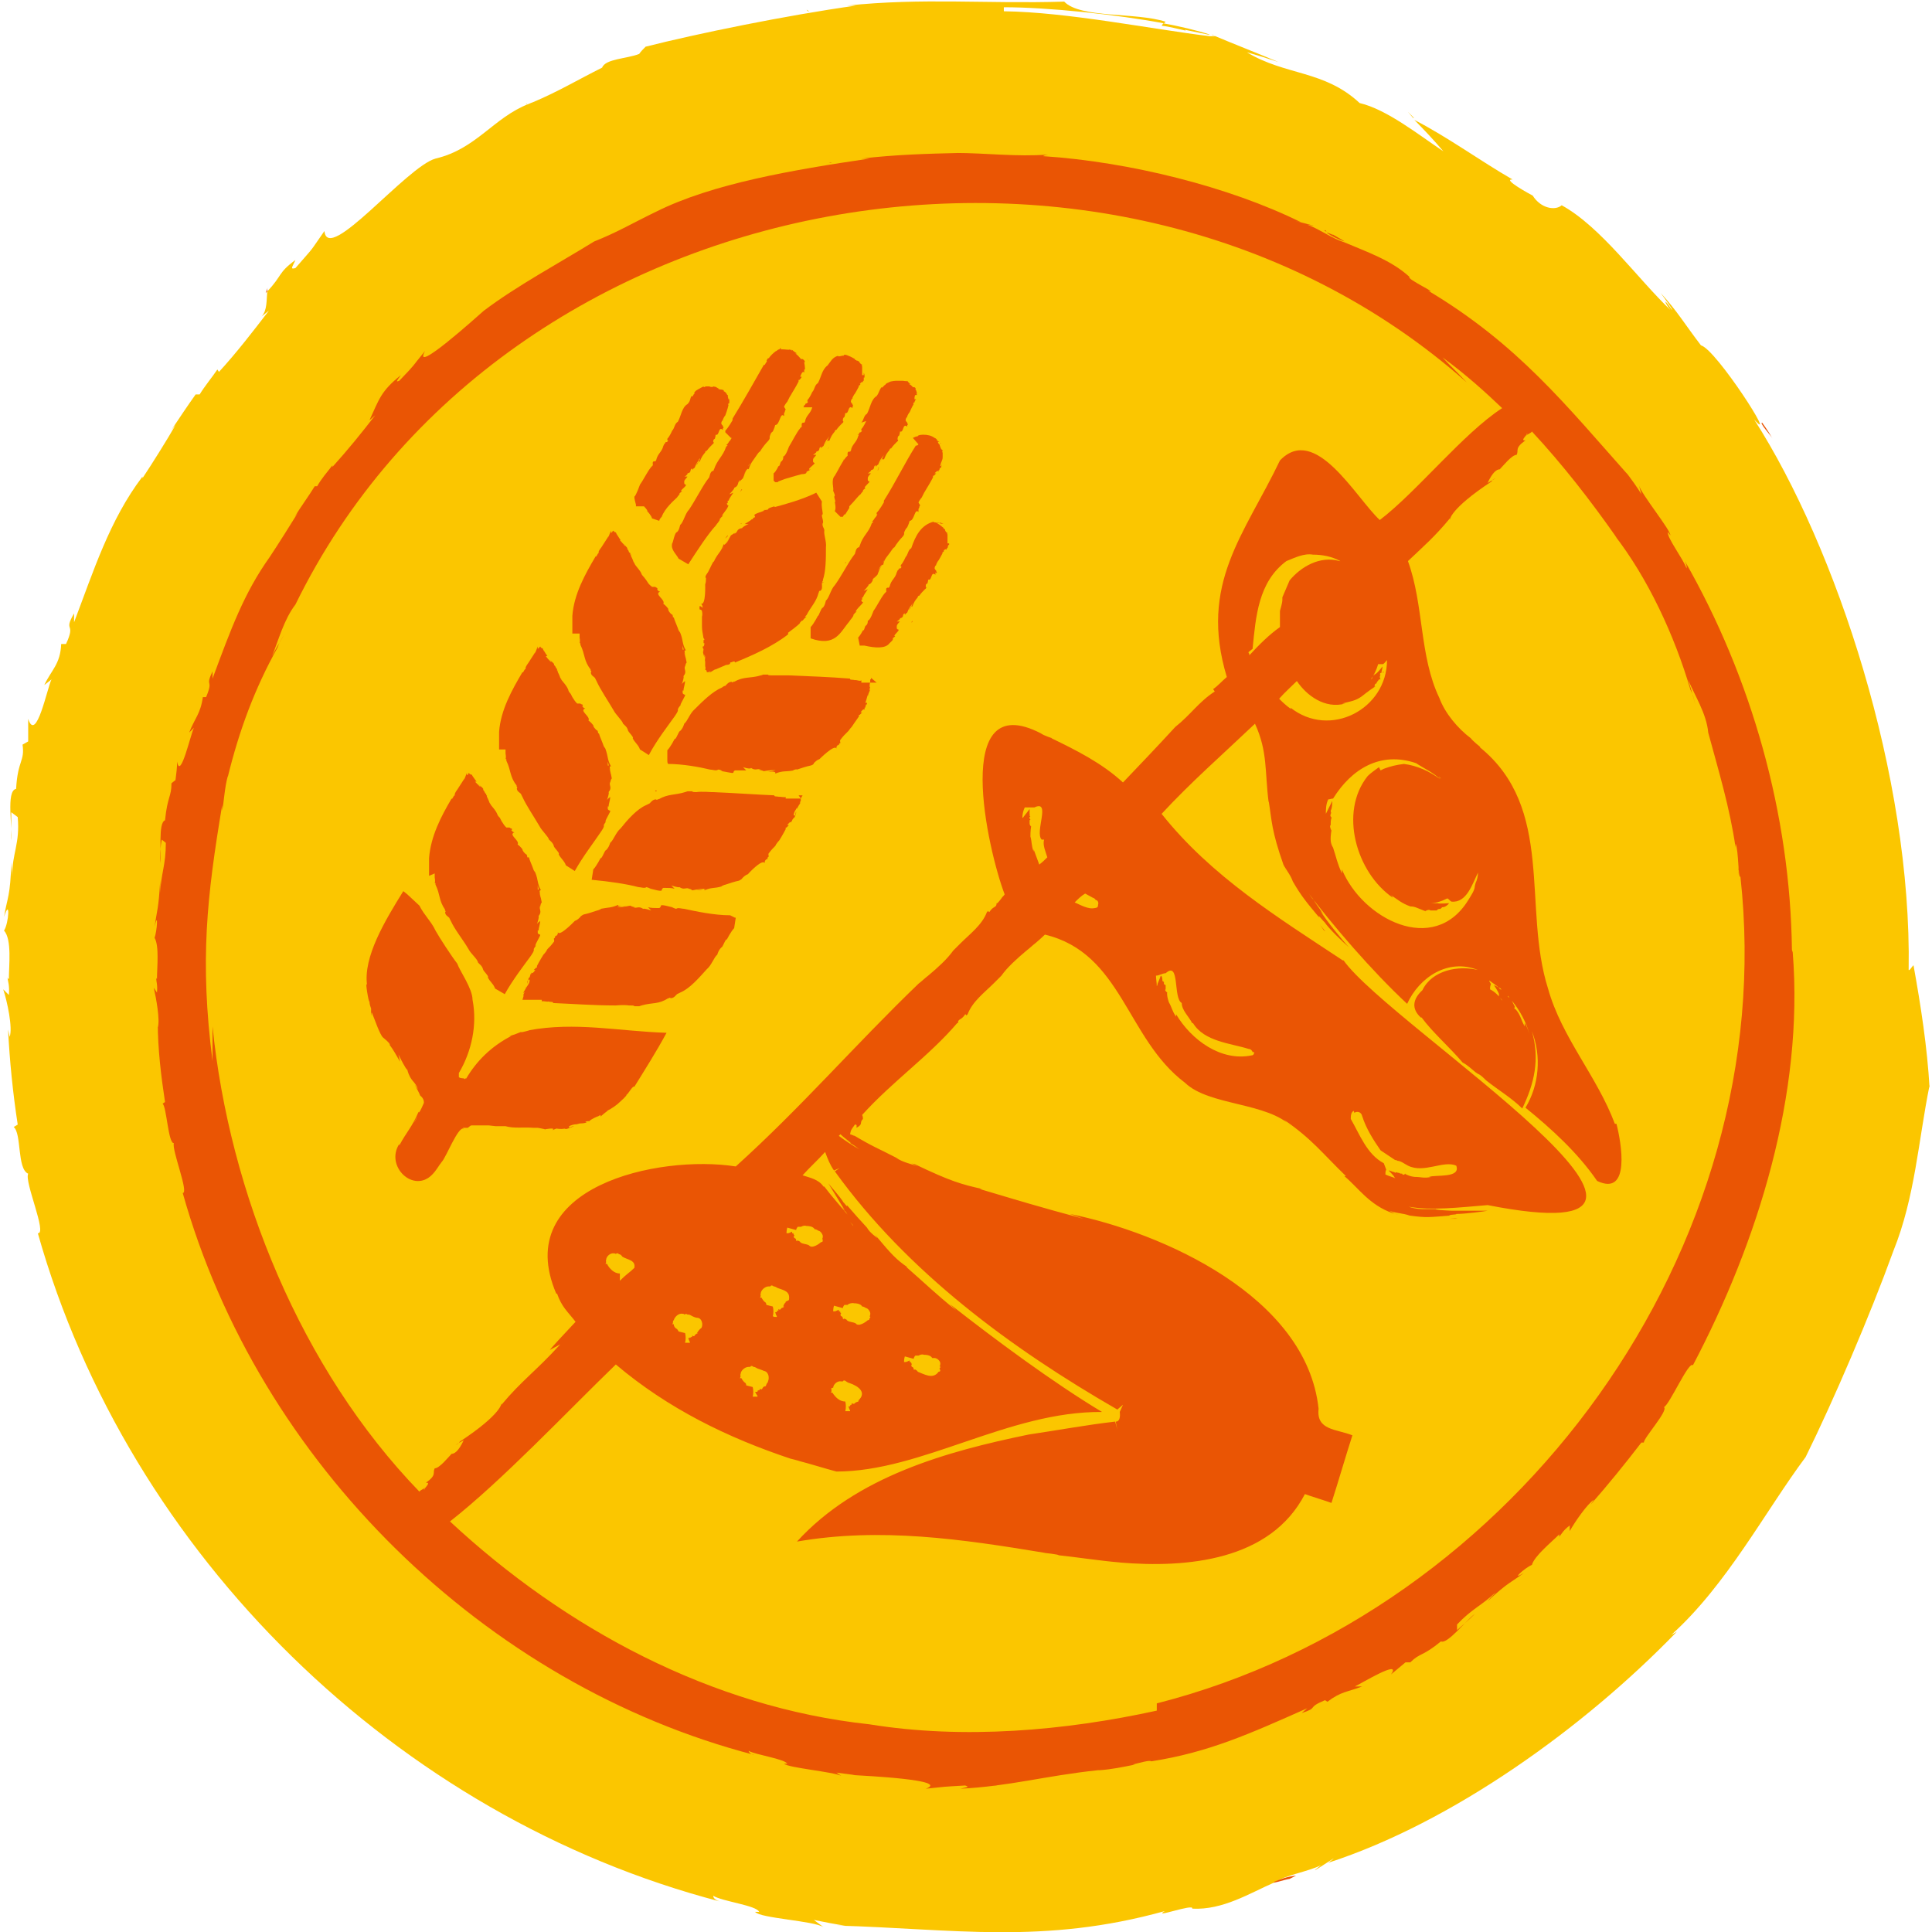 <?xml version="1.0" encoding="UTF-8"?><svg id="_图层_1" xmlns="http://www.w3.org/2000/svg" viewBox="0 0 24 24"><defs><style>.cls-1{fill:#fbc600;}.cls-1,.cls-2{stroke-width:0px;}.cls-2{fill:#ea5504;}</style></defs><path class="cls-1" d="m8.93,23.62s.05.01,0,0h0Z"/><path class="cls-1" d="m6.53,1.29s.02,0,.02,0c0,0,0-.01-.02,0Z"/><path class="cls-1" d="m10.02.12s.01.02.02.02c0,0,0,0,.01,0l-.03-.02Z"/><path class="cls-1" d="m14.72.37l.29.06s.02,0,.02,0c-.15-.05-.4-.11-.58-.14l-.02.03c.1.01.2.04.3.06Z"/><path class="cls-1" d="m23.71,12.05c.04-2.41-.9-5.25-1.92-6.84.31.35-.47-.87-.66-.92-.2-.26-.29-.42-.5-.65.05.07.15.2.14.21-.13-.19-.08-.07-.02,0-.41-.39-.86-1.03-1.35-1.3h0c-.08.07-.26.04-.36-.12-.02-.01-.39-.21-.25-.2-.4-.23-.81-.53-1.22-.74.11.11.26.27.36.39-.3-.2-.7-.52-1.04-.6-.44-.41-.92-.34-1.4-.63.11.03.27.08.39.12-.31-.13-.52-.21-.83-.34,0,0,0,0,0,0,.02,0,.03.01.04.02h-.06c-.74-.09-1.77-.3-2.56-.31v-.05c.55,0,1.4.09,1.99.2l.02-.02c-.37-.12-1.06-.04-1.26-.25-.97.03-1.75-.05-2.7.05h.11c-.86.12-1.98.35-2.61.51-.03.03-.06.06-.08.09-.15.06-.42.06-.46.17-.3.15-.55.3-.86.43h0s-.03.01-.05.02c0,0,0,0,0,0-.44.17-.65.56-1.16.68-.36.1-1.34,1.32-1.38.9-.21.3-.1.16-.36.46-.07.02-.04-.01,0-.1-.22.16-.16.19-.35.39-.01.1,0,.24-.07.31l.09-.07c-.2.26-.4.52-.62.76l-.02-.03c-.06.09-.16.21-.22.31h-.05c-.1.14-.2.29-.3.44l.05-.06c-.09.16-.29.48-.41.66v-.02c-.41.54-.61,1.18-.85,1.81v-.11c-.14.24.03.1-.1.38h-.06c-.01.25-.12.32-.21.51l.09-.07c-.05.09-.19.8-.29.49,0,.09,0,.19,0,.28l-.07.04c.03.21-.06.19-.08.55-.13.02-.04.5-.06.64,0-.12,0-.23,0-.35l.08.06c.03.33-.07.45-.07.74,0-.06-.01-.12-.01-.18-.01.42-.05.44-.09.68.08-.25.06.08,0,.17.1.11.06.44.06.6,0,0-.02,0-.02-.03.01.07.03.11.02.23l-.07-.07c.05.15.12.48.08.59l-.02-.09c.02.39.06.79.12,1.18l-.05.03c.1.08.04.52.18.58-.05.1.24.75.12.74,1.13,4,4.46,7.25,8.47,8.3-.03-.01-.08-.03-.08-.07.11.07.54.12.57.2h-.05c.06.08.73.11.85.19l-.12-.09c.1.02.29.06.39.07h-.11c1.45.04,2.57.24,4.08-.18-.17.1.37-.1.34-.03.38.02.71-.19,1.03-.33.14-.09.41-.13.57-.21-.29.22.36-.23.09-.03,1.54-.5,3.18-1.68,4.33-2.87l-.07.04c.69-.62,1.17-1.54,1.67-2.21.35-.71.8-1.76,1.09-2.56h0c.27-.67.31-1.37.45-2.06,0,0,0,.02,0,.04-.03-.52-.11-1.03-.2-1.53-.02.02-.03.04-.05.06Z"/><path class="cls-1" d="m13.21,0h.05s-.04,0-.05,0Z"/><path class="cls-1" d="m17.54,1.46s.02,0,.03.01l-.08-.08.06.07Z"/><path class="cls-2" d="m3.33,3.56l-.03.08s.01-.01.02-.02c0-.02,0-.04.01-.06Z"/><path class="cls-2" d="m16.11,23.3s.03,0,.04,0c-.01,0-.03,0-.04,0Z"/><path class="cls-2" d="m16.02,23.34s.06-.03.08-.04c-.1.01-.19.04-.28.08,0,.02.13-.03.2-.04Z"/><path class="cls-2" d="m22.02,5.45c-.07-.12-.11-.17-.13-.2-.04,0,.11.16.13.2Z"/><path class="cls-2" d="m4.67,4.99s.02-.04.03-.06l-.03.06Z"/><path class="cls-2" d="m10.3,2.02s.02.01.03,0h-.03Z"/><path class="cls-2" d="m12.4,22.17s-.04.01-.06.02l.06-.02Z"/><path class="cls-2" d="m16.47,2.88s0,0,.01,0c0,0-.02-.01-.03-.02h.02Z"/><path class="cls-2" d="m16.48,2.89c.07.05.14.08.22.11,0-.01-.14-.08-.16-.1.06.04-.02,0-.05-.01Z"/><path class="cls-2" d="m22.26,11.8c-.02-1.68-.5-3.38-1.33-4.83.01.03.03.06.02.09-.03-.1-.25-.39-.23-.45l.03.04c0-.07-.36-.51-.39-.62l.03.11c-.04-.07-.14-.21-.19-.27l.06.07c-.81-.91-1.4-1.66-2.52-2.33.15.05-.28-.15-.23-.17-.23-.21-.53-.31-.81-.43-.16-.05-.3-.16-.46-.22.29.06-.34-.09-.08-.03-.89-.44-2.13-.75-3.2-.82,0,0,0-.01.06-.02-.39.03-.78-.02-1.15-.02h.05c-.41.01-.79.02-1.22.07h.1c-.95.14-1.95.31-2.65.66-.27.13-.49.26-.77.37,0,0,0,0,0,0-.42.26-.96.55-1.37.86-.08.07-.9.81-.73.5-.19.23-.09.13-.32.37-.05.02-.03,0,.02-.07-.25.2-.27.3-.39.56l.07-.06c-.17.22-.34.43-.53.64v-.02c-.07.09-.14.17-.19.26h-.03c-.08.13-.17.25-.25.38l.04-.05c-.08.13-.25.4-.35.55h0c-.32.45-.48.89-.71,1.51v-.09c-.1.21.02.08-.08.32h-.04c-.03.21-.1.26-.17.44l.06-.06c-.04.07-.17.66-.21.42,0,.08-.01.15-.02.23l-.05.04c0,.17-.05.16-.08.46-.09.03-.04.42-.06.53,0-.1,0-.2.02-.29l.05.04c0,.28-.06.38-.07.62,0-.05,0-.1,0-.15-.02.35-.04.37-.07.57.05-.21.03.06,0,.14.06.1.03.37.03.51,0,0-.01,0-.01-.02,0,.06.02.09.01.19l-.04-.06c.03.13.08.4.05.5v-.07c0,.33.04.66.09.99l-.03.02c.05.04.07.5.14.49-.03.08.19.62.11.62.94,3.35,3.75,6.11,7.1,6.98-.03,0-.07-.03-.07-.05.09.05.45.1.48.16h-.04c.05.05.61.1.71.15l-.06-.04c.08.01.15.02.23.03h-.03c.16.01,1.22.06.91.17.3-.03.15-.02.49-.04.06.02.02.02-.06.04.61-.03,1.05-.16,1.71-.23h.02c.15-.01.29-.04.44-.07h-.03c.08-.02.22-.06.23-.04.71-.11,1.22-.34,1.94-.66l-.07.06c.22-.07.05-.06.29-.16l.03.02c.17-.13.25-.12.43-.19h-.09c.07-.03.59-.35.45-.15.06-.05.12-.1.18-.15h.06c.12-.12.15-.07.38-.26.08.04.32-.27.42-.34-.07.07-.14.13-.22.2v-.07c.19-.2.3-.23.48-.4-.03.04-.07.07-.1.11.26-.24.29-.23.45-.35-.18.11.02-.07.1-.1.03-.11.24-.28.34-.38,0,0,0,.01,0,.03.04-.05.05-.08.13-.14v.07c.06-.11.22-.34.3-.39l-.04.06c.22-.25.43-.51.63-.77h.03c0-.06.31-.4.25-.44.07-.03.31-.58.36-.52.81-1.54,1.38-3.37,1.24-5.13Zm-7.89,9.45c-1.14.25-2.4.36-3.57.17h0c-1.96-.21-3.78-1.19-5.21-2.52.65-.51,1.45-1.36,2.06-1.95.65.55,1.39.91,2.17,1.17h0s.12.03.11.03c.12.03.31.09.46.13h0c1.06,0,2.14-.75,3.3-.74-.6-.36-1.33-.9-1.89-1.34l.08.08c-.26-.21-.38-.33-.62-.54h.01c-.13-.09-.19-.15-.39-.39h0s-.01-.01-.03-.04l.05.07s-.1-.07-.13-.13c-.11-.12-.12-.13-.25-.28.02.05-.05-.05-.04-.03-.04-.07-.16-.2-.19-.24.02.03.18.3.21.34-.07-.09-.02-.02-.01,0,.02.01.03.04.04.05-.1-.12-.2-.23-.29-.35,0,0,0,0-.01,0-.06-.09-.17-.11-.26-.14.09-.1.19-.19.28-.29.03.08.06.16.11.23l.07-.03s-.07.05-.06.04c.9,1.25,2.19,2.2,3.51,2.96l.07-.06-.04.09s.02.12-.05.12l.02.1s-.03-.12-.03-.1c-.35.04-.73.11-1.07.16h0c-1.02.21-2.14.52-2.88,1.33,1.04-.18,2.05-.03,3.08.14h-.01s.19.02.18.03c.2.02.52.07.77.09h-.01c.83.07,1.87-.02,2.3-.85.05.02.28.09.33.11.09-.28.17-.56.26-.84-.2-.08-.45-.06-.42-.33-.15-1.4-1.95-2.19-3.09-2.42l.17.06c-.56-.15-.82-.23-1.29-.37h.03c-.26-.06-.38-.09-.84-.31h0s-.03,0-.06-.02l.1.05c-.07-.03-.19-.05-.27-.11-.23-.12-.26-.12-.53-.28.04.03,0,0-.04-.01.01-.04,0-.04.06-.12.03,0,.02.01.02.04.09-.05.03-.06.08-.11,0-.01,0-.03-.01-.05.38-.42.83-.73,1.18-1.14h.01c0-.06.04-.03.09-.11.02,0,0,.03.03,0,.06-.16.21-.27.33-.39h0s.09-.09.09-.09c0,0,.01,0,0,0,.07-.1.19-.21.31-.31h0s0,0,0,0c.04-.03.08-.07.12-.1h0s.07-.06.11-.1c.96.23,1.01,1.29,1.74,1.84.3.29,1.03.24,1.33.55-.03-.03-.07-.06-.1-.09.35.24.48.42.77.7h-.02c.17.14.31.36.6.46h0s.02,0,.07.02c-.04-.01-.08-.03-.11-.05.07.03.17.03.25.06.22.03.24.02.51,0-.07-.01.09-.01.07-.02.11,0,.34-.03.39-.04-.05,0-.46,0-.52,0,.2,0-.1,0-.13-.02,0,0,0,0,0,0h0s0,0,0,0c0,0,0,0-.03,0h0s-.1,0-.13,0h0s-.09,0-.17-.03c.28.05.62.01.98-.02,3.36.66-1.2-2.21-1.79-3.04h-.01c-.8-.53-1.63-1.04-2.25-1.82.36-.39.76-.74,1.16-1.12,0,0,0,0,0,0,0,0,0,0,0,0,0,0,0,0,0,0,.16.35.12.59.17.98v-.02c.04.24.03.36.19.81h0s.01.02.03.07c-.02-.04-.03-.08-.05-.12.03.08.1.15.13.24.11.19.18.27.33.45-.04-.07.07.07.06.05.06.09.23.25.31.32-.05-.05-.3-.35-.36-.46.13.16-.05-.07-.08-.13,0,0,0,0,0,0h0s0,0,0,0c0,0,0,0-.02-.02h0s-.06-.09-.08-.11h0c.33.44.82,1.01,1.26,1.42.15-.33.51-.57.88-.42-.24-.06-.57,0-.69.25-.12.11-.14.23-.02.34h.01c.14.19.35.37.51.56.06.03.11.08.16.12h0s.03.02.03.02c0,0,0,0,0,0,.03.01.07.05.1.08h0c.15.12.32.22.45.35.15-.31.22-.61.12-.96.12.31.09.67-.08.95.32.26.65.56.89.91.42.2.3-.48.24-.71h-.02c-.22-.59-.66-1.07-.83-1.68-.32-1.01.09-2.24-.85-3h.01s-.09-.07-.12-.11c-.16-.12-.32-.31-.39-.5h0c-.25-.52-.19-1.15-.39-1.7.19-.18.34-.31.52-.53v.02s-.01-.13.52-.48h0s0-.02.05-.04l-.1.06s.07-.17.15-.17c.04-.04.15-.18.21-.18.03-.06-.03-.08.11-.18-.08.01.04-.08.01-.08.01,0,.05-.01.06-.03,0,0,0,0,0,0-.03,0-.07.06-.06.05.02-.02.06-.03.07-.05.39.42.73.86,1.06,1.33l-.04-.05c.42.54.75,1.25.95,1.93h0c.03.06.03.06.06.19-.02-.09-.06-.22-.09-.32.07.18.23.42.25.66.13.48.27.94.34,1.43,0-.02,0-.04,0-.05.04.09.03.44.06.41.51,4.61-2.78,9.13-7.25,10.27ZM2.83,9.65c.14-.57.33-1.09.62-1.61h0c.02-.06.02-.06.09-.17-.05.08-.12.2-.16.28.08-.2.15-.46.29-.64C6.26,2.21,13.85.88,18.22,4.75c-.1-.11-.2-.2-.3-.31.3.22.53.43.74.63-.48.31-1.06,1.04-1.52,1.39-.3-.28-.8-1.2-1.24-.74-.44.92-1.01,1.53-.66,2.69-.06.05-.11.11-.17.15l.02.03c-.2.13-.3.29-.49.44h0c-.22.24-.44.47-.65.69-.26-.24-.58-.4-.89-.55h.01s-.1-.03-.14-.06c-1.12-.58-.66,1.45-.45,2-.01.02-.03.03-.04.05h0s-.03.04-.05.06h-.01c0,.06-.04.03-.09.11-.02,0,0-.03-.03,0-.06.16-.21.27-.33.39h0s-.09.09-.09.09c0,0-.01,0,0,0-.07.1-.19.21-.31.31h0s0,0,0,0c-.04.03-.08.07-.12.1h0c-.78.75-1.46,1.54-2.27,2.27-.96-.15-2.8.25-2.23,1.58h.01c.06.17.13.22.23.35-.16.17-.29.31-.32.35l.13-.07c-.3.33-.48.45-.73.75v-.02s.01.13-.52.48h0s0,.02-.05.04l.1-.06s-.07.17-.15.17c-.04.04-.15.18-.21.18-.03.06.03.08-.11.18.08-.01-.04.08-.01.08-.01,0-.05.01-.06.03,0,0,0,0,0,0,.03,0,.07-.06.06-.05-.02.02-.06.03-.07.05-1.47-1.52-2.36-3.71-2.57-5.78,0,.14,0,.29,0,.43-.16-1.25-.07-2.04.12-3.18v.07c.02-.09.03-.29.07-.43Zm14.3-.12s0,0,0,0c-.04.03-.1.07-.14.11h0c-.36.45-.14,1.2.31,1.51,0-.01-.01-.02-.02-.03.09.06.13.1.24.14h0c.06,0,.08.02.19.06h0s0,0,.02,0h-.03s.05-.03.07-.01c.02,0,.04,0,.06,0h.02s0-.02.05-.02c-.02,0,.02-.01.01-.02,0,0,0,0,.01,0,.03,0,.07-.03.08-.05-.01,0-.12.01-.14,0,.04,0,0,0,0,0h0s-.02,0-.03,0c0,0,0,0,0,0h0s0,0,0,0c0,0,0,0,0,0h0s-.02,0-.03,0h0s-.02,0-.04,0c.07,0,.14-.02.22-.06.02.01.03.03.05.04.19.02.26-.22.33-.36,0,.04-.01.09-.03.13h0s-.01.04-.01.04c0,0,0,0,0,0,0,.05-.05.12-.08.17h0c-.43.7-1.32.23-1.57-.38v.05c-.06-.13-.07-.2-.11-.32h0c-.03-.05-.04-.09-.02-.22h0s0,0,0-.02v.03s-.03-.06-.01-.07c0-.03,0-.06.01-.09,0-.02-.03-.01,0-.07-.02.02,0-.03-.01-.02.02-.03.02-.1.02-.12-.01.02-.07.14-.08.16.01-.05,0-.01,0,0h0s0,.02,0,.02c0-.07,0-.14.03-.2.02,0,.04-.01.06-.01.23-.37.59-.59,1.03-.44.09.06.22.12.3.2-.13-.1-.29-.17-.45-.19-.09.01-.17.03-.25.06h0s-.02.01-.04.02Zm.75.12h0s.02.02.02.02c-.01,0-.02-.02-.03-.02Zm-1.45.47s0,0,0,0c0,0,0,0,0,0Zm-.41-1.35l.02.04c-.07-.05-.11-.09-.15-.13.07-.08.15-.15.22-.22.12.18.35.35.6.28h-.04c.11-.03.17-.03.26-.1h0s.06-.05.15-.11h0s0,0,.01-.01c0,0-.02.01-.02.02.01-.01,0-.05.03-.05,0-.02.02-.03.03-.05h.02s-.02-.03,0-.06c-.02,0,0-.02,0-.02,0,0,0,0,.01,0,0-.02.02-.07.01-.08,0,.01-.07.09-.08.09.02-.03,0,0,0,0h0s-.02.02-.03.02c0,0,0,0,0,0h0s0,0,0,0c0,0,0,0,0,0h0s-.01.02-.01.02h0s0,.02-.02.03c.04-.06.07-.12.09-.19.02,0,.04,0,.06,0,.02-.01.03-.03.05-.05,0,.61-.71.98-1.2.59Zm-.44,4.3s0,0,0,0c0,.02-.01.04-.03.04h0c-.38.08-.75-.19-.94-.51v.03c-.05-.07-.05-.11-.09-.18h0s-.03-.08-.02-.13h0s0,0,0-.01v.02s-.04-.03-.02-.04v-.04s0-.01,0-.01c0-.01-.03,0-.02-.04-.01.01,0-.02-.02-.01,0,0,0,0,0,0,0-.02,0-.06-.02-.07,0,0-.03.08-.04.1,0-.03,0,0,0,0h0s0,.02-.01.03c0-.04-.01-.09-.01-.13.04,0,.08-.03.12-.03.18-.16.09.31.2.37,0,.09.09.17.13.25h.01c.14.23.47.25.69.32.03,0,.05.03.05.04h0s0,0,0,0Zm-1.2-.8s0-.02,0-.03c0,0,0,0,0,0h0s0,0,0,0c0,0,0,0,0,0h0s0,.02,0,.03h0Zm-.8-1.12s.03.02.03.03c.03,0,.04.04.03.06h0s0,0,0,.01c0,0,0,0,0,0,0,.02-.02.03-.04.03h0c-.08.02-.18-.04-.25-.07.04-.04.08-.08.13-.11.04.02.07.04.11.06Zm-3.02,3.05c.06.03.1.07.12.08-.09-.05-.18-.11-.26-.17,0,0,.01-.01.02-.02.04.04.11.09.14.11-.14-.09-.06-.04-.01,0Zm.31.18h0c-.05-.03-.1-.05-.15-.08h0s-.02,0-.02,0c0,0,0,0,.03.01h0s.11.06.14.07Zm-.17-.09s0,0,0,0c0,0,0,0,0,0Zm-.48,1.12h0s0,0,0,0c0,0,0,0,0,0,0,.01,0,.02-.02.02h0s-.09.08-.14.05c-.02-.03-.09-.02-.12-.05,0-.01-.03-.02-.04-.02,0,0,0,0,0,.01-.02-.01,0-.03-.03-.04h0s-.02-.01,0-.04h0s0,0,0,0h0s-.01,0-.01,0c0,0,0,0,0,0,0,0,0,0,0-.01h.01s-.03,0-.01-.01c-.02,0,0,0-.02,0,0,0,0,0,0,0,0,0,0-.02,0-.02,0,0-.04.02-.05.02,0-.01,0,0,0,0h0s-.01,0-.02,0c0,0,0,0,0,0h0s0,0,0,0h0s0,0,0,0h0s0-.04.01-.07c.04.01.07.02.11.03,0-.01.01-.03.02-.04.01,0,.03,0,.04,0,.02-.01.04-.02.07-.01h.01s.07,0,.09.04h0s0,0,0,0c.02,0,.03.01.05.02.02,0,.06.05.05.08,0,0,0,.02-.01.02.02.01.01.02,0,.03Zm-.46.76s0,0,0,0c0,0,0,.02,0,.01-.01,0-.03.04-.03.05,0,0,0,0,.01,0-.01.02-.03.01-.04.03h0s-.01.02-.03,0h0s0,0,0,0h0s0,.02,0,.02c0,0,0,0,0,0,0,0,0,0-.01,0h0s0,.02-.01,0c0,.02,0,0,0,.02,0,0,0,0,0,0,0,0-.02,0-.02,0,0,0,.01.04.02.05-.01,0,0,0,0,0h0s0,0,0,.01c-.02,0-.04,0-.05-.01.01-.03.01-.09,0-.12l-.08-.02s-.01,0,0,0c0,0,0-.02-.01-.03-.02-.01-.04-.04-.05-.06,0,0-.01,0-.02,0,.02-.02,0-.04.01-.05h-.01s0,0,.01,0c0-.04.05-.09.1-.09,0,0,.02,0,.02,0,.01-.02.03-.01.04,0h0s0,0,0,0c0,0,0,0,0,0,.02,0,.03.01.05.02h0c.08.03.16.04.14.15Zm-.12.2h0s0,0-.01,0c0,0,0,0,0,0h0s0,0,0,0h0s0,0,.01,0Zm-.13.85s-.03,0-.04.03h0s-.01.02-.03,0h0s0,0,0,0h0s0,.02-.01.02c0,0,0,0,0,0,0,0,0,0-.01,0h0s0,.02-.01,0c0,.02,0,0,0,.02,0,0,0,0,0,0,0,0-.02,0-.03,0,0,0,.02.04.03.05-.01,0,0,0,0,0h0s0,0,0,.01c0,0,0,0,0,0h0s0,0,0,0h0s0,0,.01,0h0s-.04,0-.07,0c.01-.03.01-.09,0-.12l-.08-.02s-.01,0,0,0c0,0,0-.02-.01-.03-.02-.01-.04-.04-.05-.06,0,0-.01,0-.02,0,.02-.02,0-.04.01-.05h-.01s0,0,.01,0c0-.04.05-.09.1-.09,0,0,.02,0,.02,0,.01-.02.03-.01.04,0h0s0,0,0,0c0,0,0,0,0,0,.02,0,.03.01.05.02h0s.06.02.08.03h0c.06.01.07.09.05.13,0,0,0,.01,0,.01-.01,0-.03.05-.03.06,0,0,0,0,.01,0Zm-.84-.66s-.03.01-.04.03h0s-.01.02-.03,0h0s0,0,0,0h0s0,.02-.01.02c0,0,0,0,0,0,0,0,0,0-.01,0h0s0,.02-.01,0c0,.02,0,0,0,.01,0,0,0,0,0,0,0,0-.02,0-.02,0,0,0,.01.04.02.05-.01,0,0,0,0,0h0s0,.01,0,.01c0,0,0,0,0,0h0s0,0,0,0h0s0,0,.01,0h0s-.04,0-.07,0c.01-.03.01-.09,0-.12l-.08-.02s-.01-.02-.02-.03c-.02-.01-.04-.03-.04-.06,0,0-.01,0-.02,0,.02-.02,0-.04.02-.05h-.01s0,0,.01,0c.01-.04.06-.09.11-.08,0,0,.02,0,.02.01.02-.01.03-.01.04,0h0s.01,0,.01,0c0,0,0,0,0,0,.02,0,.03.01.05.02h0s.04.02.06.02c.06,0,.08.09.05.13-.01,0-.05.05-.05.06h.01Zm-.97-.74c-.07,0-.13-.06-.16-.12,0,0-.01,0-.02,0,.02-.02,0-.04.01-.05h-.01s0,0,.01,0c0-.04.05-.09.1-.08,0,0,.02,0,.02.01.01-.02.03-.01.04,0h0s0,0,0,0c0,0,0,0,0,0,.01,0,.03.01.04.03h0c.06.04.17.04.15.14-.06.06-.09.07-.18.16,0,0,0-.06,0-.06Zm2.77-1.75s0,0,0,0c0,0,0,0,0,0,0,0,0,0,0,.01,0,0,0,0,0,0Zm1.74-2.62l.02-.04h0s-.02.03-.03.04Zm-.2,1.07l-.02.04h0s.02-.03.03-.04Zm.96-2.09c-.02.07.02.15.04.22-.03.03-.06.06-.1.09-.02-.05-.05-.14-.07-.19v.03c-.03-.08-.02-.12-.04-.19h0s0-.08.01-.13h0s0,0,0-.01v.02s-.02-.02-.02-.04c0,0,0,0,0,0v-.04s.01-.01.01-.01c0-.01-.03-.01,0-.04-.02,0,0-.02-.01-.02,0,0,0,0,0,0,0-.02,0-.06,0-.07,0,0-.06.08-.07.09.01-.03,0,0,0,0h0s-.01.02-.02.02c0-.04.01-.09.03-.13.04,0,.09,0,.12,0,.21-.1,0,.31.09.4Zm-.24-.27s0,0,0,0h0s0,0,0,0c0,0,0,0,0,0h0s0,.02,0,.02h0s0-.02,0-.03Zm2.78-2.06s0,0,0,0l.05-.04c.04-.4.07-.83.42-1.09.1-.04.22-.1.33-.08h0c.11,0,.23.02.34.08h-.01c-.24-.07-.48.07-.62.24-.03.07-.06.14-.09.21h0s0,.02,0,.03c0,0,0,0,0,0,0,.04-.02.1-.03.14h0c0,.07,0,.13,0,.2-.13.09-.26.22-.38.35,0-.01,0-.02-.01-.03Zm.92,2.03s0,.02,0,.03h0s0-.02,0-.03Zm-6.09,7.11s0,0,.01,0c0-.04.05-.09.1-.08,0,0,.02,0,.02,0,.01-.02.03-.01.04,0h0s0,0,0,0c0,0,0,0,0,0,0,0,.03.02.04.02h0c.12.04.22.12.11.22,0,0,0,0,.01,0-.01.02-.03.01-.05.03h0s-.01.02-.04,0h0s0,0,0,0h0s0,.02,0,.02c0,0,0,0,0,0,0,0,0,0-.01,0h0s0,.02-.01,0c0,.02,0,0,0,.02,0,0,0,0,0,0,0,0-.02,0-.02,0,0,0,.01.04.02.05-.01,0,0,0,0,0h0s0,0,0,.01c0,0,0,0,0,0h0s0,0,0,0h0s0,0,.01,0h0s-.04,0-.07,0c.01-.03.01-.09,0-.12-.07,0-.12-.05-.16-.11,0,0-.01,0-.02,0,.02-.02,0-.04.01-.05h-.01Zm.26-2.01s-.03-.04-.04-.05c.02.02.04.04.04.05h0Zm-.06-.07s0,0,0,0c0,0,0,0,0,0h0Zm0,1.04s.04-.02.07-.01h.01s.07,0,.09.04h0s0,0,0,0c.02,0,.03.01.05.02.02,0,.06.05.05.08,0,0,0,.02-.01.02.02.01.01.02,0,.03h0s0,0,0,0c0,0,0,0,0,0,0,.01,0,.02-.02.02h0s-.09.08-.14.05c-.02-.03-.09-.02-.12-.05,0-.01-.03-.02-.04-.02,0,0,0,0,0,.01-.02-.01,0-.03-.03-.04h0s-.02-.01,0-.04h0s0,0,0,0h0s-.01,0-.01,0c0,0,0,0,0,0,0,0,0,0,0-.01h.01s-.03,0-.01-.01c-.02,0,0,0-.02,0,0,0,0,0,0,0,0,0,0-.02,0-.02,0,0-.04.02-.05.02,0-.01,0,0,0,0h0s-.01,0-.02,0h0,0s0,0,0,0h0s0,0,0,0h0s0-.04.01-.07c.04.01.07.02.11.03,0-.01.01-.03.02-.04.01,0,.03,0,.04,0Zm1.14.82h0s0,0,0,0c0,0,0,0,0,0,0,.01,0,.02-.02.02h0c-.07.1-.18.03-.26,0,0-.01-.03-.03-.04-.03,0,0,0,0,0,.01-.02-.01,0-.03-.03-.04h0s-.02-.01,0-.04h0s0,0,0,0h0s-.01,0-.01,0c0,0,0,0,0,0,0,0,0,0,0-.01h.01s-.03,0-.01-.01c-.02,0,0,0-.02,0,0,0,0,0,0,0,0,0,0-.02,0-.02,0,0-.04.02-.05.02,0-.01,0,0,0,0h0s-.01,0-.02,0h0,0s0,0,0,0h0s0,0,0,0h0s0-.04.01-.07c.04.01.07.02.11.03,0-.01.01-.03.02-.04.01,0,.03,0,.04,0,.02-.01.04-.02.07-.01h.01s.07,0,.09.04h0s0,0,0,0c0,0,.02,0,.03,0,.03,0,.08.04.07.08,0,0,0,.02-.01.02.02.01.01.02,0,.03Zm5.14-3.2s.01,0,.01,0c.04-.02.08,0,.09.04.05.16.14.3.23.43.06.04.12.08.18.12h0s.02,0,.03.01c0,0,0,0,0,0,.04,0,.09.04.13.06h0c.2.1.44-.07.6,0,.06.16-.26.11-.34.14h.03c-.09.02-.13,0-.2,0h0s-.06,0-.13-.04h0s0,0-.01,0h.02s-.04.03-.04,0c-.01,0-.03,0-.04-.01h0s-.02,0-.04-.01c0,.02-.02,0-.02,0,0,0,0,0,0,0-.02,0-.05-.02-.07-.02,0,0,.07.07.07.08-.03-.02,0,0,0,0h0s.01.02.02.02c-.04-.02-.09-.03-.13-.05,0-.02,0-.04.01-.06-.01-.03-.02-.05-.03-.08-.21-.11-.3-.36-.41-.55,0-.03,0-.09.04-.1h0Zm.55.86h0s-.02,0-.03,0c0,0,0,0,0,0h0s0,0,0,0c0,0,0,0,0,0h0s.02,0,.02.01Zm1.26-2.41s.01.01.02.02c0,.01-.02-.01-.02,0,0,0,0,0,0-.01-.02-.02-.06-.04-.07-.04,0,0,.06.09.06.11-.02-.02,0,0,0,0h0s0,.02,0,.03c0,0,0,0,0,0h0s0,0,0,0c0,0,0,0,0,0h0s.01.02.02.02h0s.02.02.02.03c-.04-.06-.09-.11-.15-.14,0-.02,0-.04.01-.06,0-.02-.02-.03-.02-.05.04.03.09.06.12.09,0,0,0,0,0,0,0,0,.01,0,.01,0,0,0,0,0,0,0Zm.1.1s.01.01.02.02c0,0-.02,0-.02-.02Zm.09.14s-.02-.04-.04-.08c.1.12.18.27.22.42-.02-.07-.05-.13-.06-.14v.04c-.05-.09-.05-.14-.11-.21h0s-.01,0-.02-.02Zm2.78-1.68s0,.03,0,.04c0-.05-.01-.08-.01-.1,0,.02,0,.04.01.06Z"/><polygon class="cls-2" points="5.86 13.17 5.86 13.17 5.86 13.17 5.86 13.17"/><path class="cls-2" d="m5.86,13.18s0,0,0,0c0,0,0,.01,0,.02,0,0,0-.01,0-.01Z"/><path class="cls-2" d="m4.61,12.57s0,.03.01.05c0-.01-.01-.04,0-.04,0,.04,0,.02,0,0,.03.07.1.28.14.31h0s.1.08.08.09c.04.05.09.14.13.21l-.02-.09c.03.06.09.18.11.19.04.15.1.14.13.24l-.04-.06c.03.06.05.09.07.14h0s0,0,0,0h0c.09.07.03.17-.03.24,0,.03-.04.08-.05.1h0c.03-.07.13-.18.13-.26h0s-.07.17-.07.12c-.08.19-.15.25-.24.42v-.02c-.18.28.18.62.41.38.05-.05.08-.11.12-.16,0,0,0,0,0,0,.05-.05.2-.44.27-.41,0-.01-.01,0,0-.02,0,0,0,0,0,.01.03,0,.02,0,.05,0,.02-.01.03-.03.05-.03h-.02c.05,0,.11,0,.17,0h0s.06,0,.06,0h0s.09.01.09.01h-.01s.09,0,.13,0h0c.11.03.21.01.35.02h-.02s.01,0,.07,0h0s.06.01.1.02h-.02s.16-.03.1.01l.05-.02h.01s.04.01.1,0c0,.02.08-.02.11-.03-.02,0-.04.01-.06.02v-.02c.06-.03.09-.02.13-.03h-.03c.07-.01.08,0,.12-.02-.05,0,.02-.02.03-.01,0-.01.05-.04.1-.06,0,0,0,0,0,0,.01,0,.02-.01.04-.02v.02s.08-.07.09-.07h-.01c.06-.03.12-.07.17-.12h0s.09-.08.07-.08c.02,0,.08-.12.1-.1.13-.21.27-.43.4-.67-.6-.02-1.13-.14-1.72-.03,0,0,.02,0,.02,0-.02,0-.1.03-.11.02h0s-.12.05-.15.05c0,0,.02,0,.03,0-.25.13-.43.31-.56.53,0-.02-.02.02-.02,0-.02-.01-.05,0-.07-.02,0,0,0,0,0,0,0-.01,0-.02,0-.04,0,.04,0-.05,0-.01.16-.27.23-.6.17-.91h0c0-.14-.16-.36-.19-.45-.07-.09-.22-.32-.27-.41h0c-.05-.11-.14-.19-.2-.31,0,0,0,0,0,0l-.15-.14s0,0,0,0c0,0,0,0,0,0l-.05-.04h0s0,0,0,0c-.23.37-.5.82-.45,1.17-.03-.09.02.23.03.2,0,.05.02.08.02.09Z"/><path class="cls-2" d="m6.28,12.92s0,0,.02-.01h-.02Z"/><polygon class="cls-2" points="8.69 7.57 8.69 7.57 8.69 7.56 8.69 7.57"/><polygon class="cls-2" points="10.22 7.23 10.22 7.23 10.22 7.23 10.22 7.23"/><path class="cls-2" d="m10.22,7.23s0,.01,0,.02c0,0,0-.01.01-.02,0,0,0,0,0,0Z"/><polygon class="cls-2" points="8.81 6.97 8.82 6.97 8.82 6.97 8.81 6.97"/><path class="cls-2" d="m9.04,6.65s0,0,0,0c0,0-.02.02-.03.04h0s.03-.03.03-.03Z"/><path class="cls-2" d="m8.7,7.53s0,0-.01,0c0,.03,0,.02,0,.04.01,0,.03.01.03.02h0s.01.04,0,.07h0s0,.03,0,.03h0s0,.04,0,.04h0s0,.03,0,.05h0c0,.05.01.09.02.15h0s.01,0,.01.02h-.01s0,.03,0,.04h.01s0,.05-.02.04v.02s0,0,0,0c.02.02,0,.02.01.04-.02-.01.01.07.01.08v-.04s0,0,0,0c.02.04,0,.06.01.09v-.02c0,.05,0,.06,0,.1,0-.05.01,0,0,.02,0,0,.02,0,.02.03,0,0,.01,0,.02,0,0,0,0,0,0,0,0,0,.02-.01.03-.01l-.02.02s.11-.07.07-.04l.14-.06h0s.06,0,.05-.03c.02,0,.06-.03.06,0,.22-.09.47-.2.66-.35v-.02s.11-.08.15-.12c0,0,0,0-.01,0,.01,0,.03-.04.04-.03h0s.03-.04.05-.05h-.02s.02-.02.02-.02h0c.05-.1.12-.16.15-.28,0,.02,0-.03.02-.02.03-.02.02-.06.02-.09,0,0,0,0,0,0,0-.01.01-.03.01-.04.01.03,0-.04,0,0,.04-.11.04-.27.04-.41h0c.01-.07-.03-.16-.02-.21,0-.03-.03-.05-.02-.09.02-.02-.03-.11,0-.11h0c0-.05-.02-.1-.01-.16,0,0,0,0,0,0l-.07-.11h0s0,0,0,0c-.18.09-.41.15-.52.18.02,0,0,0,0-.01-.03.01-.08.02-.08.04-.04.01-.05,0-.06.01,0,0,.02,0,.02,0-.02,0,0,0,0,0-.01.01-.13.04-.13.06h0s.02.02,0,.03h-.01s-.01.02-.01.02c-.01,0,0,0-.01,0-.02.02-.06.04-.09.06.02,0,.04,0,.05,0-.03.01-.08.04-.08.05-.08.01-.05.06-.1.07,0,0,.01-.02.02-.02-.03.02-.04.03-.06.04h0s0,0,0,0h0s-.04.08-.09.13v.02s-.02.03-.02.03h0s.06-.1.09-.14h0s-.05.1-.07.07c-.03.09-.06.1-.11.19h0s-.01.03-.02.03c-.03.05-.05.11-.08.15h0s-.03.04-.01.05c0,.03,0,.05-.01.08h0s.01.26-.05.24c.02.03.01.01.02.05Z"/><polygon class="cls-2" points="9.21 6.51 9.21 6.5 9.2 6.5 9.21 6.51"/><polygon class="cls-2" points="9.08 8.38 9.08 8.38 9.08 8.38 9.08 8.38"/><path class="cls-2" d="m9.08,8.38s.02,0,.02,0c0,0-.02,0-.02,0,0,0,0,0,0,0Z"/><path class="cls-2" d="m10.89,8.48s-.07,0-.03,0h-.16s0-.03,0-.03c-.01.02-.07-.01-.08,0-.02-.01-.07,0-.06-.02-.24-.02-.51-.03-.76-.04h-.02s-.1,0-.16,0c-.01,0-.02,0-.03,0,0,0,0,0,0,0-.02,0-.05,0-.05-.01h0s-.05,0-.07,0h.01s-.02.01-.03.01h0c-.13.04-.21.01-.33.08.01-.02-.02.02-.03,0-.04,0-.06.03-.08.05,0,0,0,0,0,0-.01,0-.03.01-.04.02.02-.03-.02.03,0,0-.12.05-.24.17-.34.27h0c-.06.05-.09.15-.13.18-.01.03-.02.06-.05.09-.02,0-.05.11-.07.1h0s-.05.1-.09.14c0,0,0,0,0,0v.13s0,0,0,0c0,0,0,0,0,0,0,.01,0,.03.01.04.18,0,.4.04.52.07-.02,0-.01,0,0,0,.03,0,.08.02.1,0,.04,0,.04.02.06.02,0,0-.02,0-.02,0,.02,0,0,0,0,0,.03,0,.14.03.15.02h0s0-.02.02-.03h.01s.02,0,.02,0c.01,0,0,0,0,0,.03,0,.07,0,.11,0l-.04-.04s.09.03.1.01c.06.04.08,0,.12.02h-.03s.05.01.07.02h0s0,0,0,0h0s.09-.02.15-.01h.01s.04-.01.04-.01h0s-.12.02-.16.03h0s.12-.02.1.02c.1-.04.13-.02.23-.04h-.01s.04-.02.05-.01c.06-.02.12-.04.17-.05h0s.04-.01.04-.03c.02-.02.04-.04.07-.05h0s.19-.19.21-.13c0-.03,0-.02.02-.05,0,0,0,0,0,.01.03-.02,0-.02.03-.03,0-.01-.01-.03,0-.04h0s.03-.04.05-.06h0s.02-.02.02-.02h0s.02-.02.03-.03h0s.02-.03.04-.05h0s.06-.09.09-.13h0s0,0,0-.02h.01s.02-.02.03-.03h-.02s.04-.06.05-.03v-.03s.01,0,.01,0c0-.02,0-.01.01-.04,0,0,0,0,.01,0,0-.02,0-.03,0-.06,0,.02,0,.02,0,.04h-.02s.02-.06.03-.1c0,0,0,.01,0,.02.01-.05.02-.05.03-.09-.02.03-.01,0,0-.02-.01,0-.01-.03,0-.07,0,0,0,0,0,0,0,0,0,0,0-.03h.01s0-.01,0-.02h0Z"/><polygon class="cls-2" points="6.5 10.05 6.49 10.05 6.49 10.05 6.5 10.05"/><polygon class="cls-2" points="6.78 10.59 6.78 10.59 6.78 10.58 6.78 10.59"/><path class="cls-2" d="m6.86,10.94h0s0,.03,0,.05c0,0,0,0,0,0,0,0,0-.03,0-.05Z"/><path class="cls-2" d="m5.4,10.85s0,0,0,0c0,.02,0,.05,0,.05h0s.01.05,0,.07h.01s0,.02,0,.02h0c.06.12.04.2.12.31-.02,0,.02.02,0,.03,0,.04.03.05.05.07,0,0,0,0,0,0l.02.04s.03.02,0,0c.05.11.15.23.22.35h0c.03.06.11.12.12.17.02.02.05.04.06.08,0,.02.08.09.06.1h0c.02.05.07.08.09.14,0,0,0,0,0,0l.12.07h0s0,0,0,0c.1-.18.24-.36.32-.47,0,.02,0,.01,0,0,.02-.03.05-.07.04-.09.02-.04.03-.04.04-.06,0,0-.01.02-.02.02.01-.02,0,0,0,0,0-.03.07-.13.06-.14h0s-.02,0-.03-.02h0s0-.03,0-.03c0-.01,0,0,.01,0,0-.03.02-.08.02-.12-.01.01-.03.02-.04.04.01-.03.03-.09.02-.1.05-.06,0-.08.02-.13v.03s0-.05.02-.07h0s0,0,0,0h0s-.02-.09-.03-.16h-.02s0-.04,0-.05h0s.03.11.04.16h0s-.04-.11,0-.1c-.05-.09-.03-.12-.07-.22h0s-.02-.03-.02-.03c-.02-.06-.05-.12-.06-.16h-.02s0-.04-.02-.04c-.02-.02-.04-.04-.04-.06h0s0,0,0,0h0s-.03-.04-.06-.06c.03-.05-.12-.12-.04-.15-.03-.01-.01,0-.04-.03,0,0,0,0,.01,0,0-.03-.01-.01-.03-.03-.01,0-.03,0-.04,0h0s-.03-.03-.04-.05h0s-.02-.03-.02-.03h0s-.02-.04-.02-.04h0s-.03-.03-.03-.04h0c-.02-.05-.05-.08-.09-.13h.01s-.01,0-.02-.02h0s-.01-.03-.02-.05h0s-.03-.05,0-.04h-.02s0-.02,0-.02c-.02,0-.01-.02-.04-.05.02-.01-.04-.05-.06-.07l.03.03h-.01s-.04-.04-.06-.06h.02s-.03-.04-.05-.07c.02.04,0,0-.01-.02,0,.01-.02,0-.04-.02,0,0,0,0,0,.01,0,0,0,0,0-.01,0,.01,0,.02-.02.03v-.03s-.05.13-.03.07l-.09.14h0s-.04.05-.03.07c-.02,0-.03.06-.04.04-.13.22-.26.47-.28.74v.02s0,.11,0,.17c0,.01,0,.02,0,.03Z"/><polygon class="cls-2" points="6.84 11.22 6.84 11.22 6.85 11.21 6.84 11.22"/><polygon class="cls-2" points="7.52 11.08 7.52 11.09 7.52 11.09 7.52 11.08"/><path class="cls-2" d="m7.93,11.03s-.03,0-.05,0h0s.05,0,.05,0c0,0,0,0,0,0Z"/><path class="cls-2" d="m9.07,11.37c-.2,0-.43-.05-.57-.08.02,0,.01,0,0,0-.03,0-.08-.02-.1,0-.04-.01-.04-.02-.06-.02,0,0,.02,0,.02,0-.02,0,0,0,0,0-.03,0-.14-.04-.15-.02h0s0,.02-.02.03h-.01s-.02,0-.02,0c-.01,0,0,0,0,0-.03,0-.07,0-.11-.01l.04.04s-.09-.03-.1-.02c-.06-.04-.08,0-.12-.02h.03s-.04,0-.07-.02h0s0,0,0,0h0s-.09.02-.16.02h-.01s-.04.01-.04.01h0s.11-.03.16-.03h0s-.12.02-.1-.01c-.09.04-.12.03-.22.05h.01s-.04.02-.05.02c-.06.02-.12.04-.17.05h0s-.04.02-.04.03c-.02.02-.04.04-.07.05h0s-.19.2-.21.14c0,.03,0,.02-.02.05,0,0,0,0,0-.01-.03.02,0,.02-.03.04,0,.01.01.03,0,.04h0s-.03.04-.05.06h0s-.02.02-.02.02h0s-.02.02-.02.03h0s-.02.03-.04.05h0s-.05.08-.08.14h0s0,0,0,.02h-.01s-.02.02-.03.03h.02s-.04.06-.05.03c0,0,0,.02,0,.02h-.01s0,.01-.01.04c-.02,0-.02.06-.03.08,0-.01,0-.03.01-.05h.02c0,.05-.03.07-.04.1v-.02c-.01.05-.03.05-.04.09.03-.04.01,0,0,.02.01,0,0,.03-.01.06,0,0,0,0,0,0,0,0,0,0,0,0,0,0,.02,0,.03,0h-.03s.14,0,.08,0h.16s0,.02,0,.02c.01-.01.08.01.08,0,.02.01.07,0,.06.02.24.01.51.03.76.03h.02s.1-.01.16,0c.01,0,.02,0,.02,0,0,0,0,0,0,0,.02,0,.05,0,.05.01h0s.05,0,.07,0h-.01s.03-.01.03-.01h0c.14-.04.21-.01.33-.09-.01.02.02-.02.03,0,.04,0,.06-.03.08-.05,0,0,0,0,0,0l.04-.02s.02-.03,0,0c.12-.05.23-.18.33-.29h0c.06-.05.09-.15.13-.18.01-.03.02-.06.05-.09.02,0,.05-.11.07-.1h0s.05-.1.09-.14c0,0,0,0,0,0l.02-.13h-.01s0,0,0,0Z"/><polygon class="cls-2" points="6.49 9.88 6.49 9.87 6.49 9.88 6.49 9.88"/><path class="cls-2" d="m6.49,9.87s0-.02,0-.02c0,0,0,.01,0,.02,0,0,0,0,0,0Z"/><path class="cls-2" d="m7.84,9.35h0s0,.05,0,.05c0,0,0,0,0,0,0,0,0-.03,0-.05Z"/><path class="cls-2" d="m6.28,9.31s0,0,0,0c0,.02,0,.05,0,.05h0s.01.05,0,.07h.01s0,.02,0,.02h0c.06.12.04.2.13.31-.02,0,.02.02,0,.03,0,.04.03.05.05.07,0,0,0,0,0,0l.02.04s.03.02,0,0c.05.11.14.24.21.36h0c.03.06.11.13.12.17.02.02.05.04.06.08,0,.02.08.09.06.1h0c.02.05.07.08.09.14,0,0,0,0,0,0l.11.07h0s0,0,0,0c.1-.18.24-.36.32-.48,0,.02,0,.01,0,0,.02-.03.05-.07.04-.09.02-.04.03-.04.04-.06,0,0-.01.02-.02.02.01-.02,0,0,0,0,0-.03.07-.13.06-.14h0s-.02,0-.03-.02h0s0-.03,0-.03c0-.01,0,0,.01,0,0-.03.02-.08.02-.12-.01.01-.03.02-.04.04.01-.03.03-.09.02-.1.05-.06,0-.08.02-.13v.03s0-.05.02-.07h0s0,0,0,0h0s-.02-.1-.03-.16h-.02s0-.05,0-.05h0s.03.11.04.16h0s-.04-.11,0-.1c-.05-.09-.03-.11-.07-.22h0s-.02-.03-.02-.03c-.02-.06-.05-.12-.06-.16h-.01s0-.04-.02-.04c-.02-.02-.04-.04-.04-.06h0s-.03-.04-.06-.06c.03-.05-.12-.12-.04-.15-.03-.01-.01,0-.04-.03,0,0,0,0,.01,0,0-.03-.01-.01-.03-.03-.01,0-.03,0-.04,0h0s-.03-.03-.04-.05h0s-.02-.03-.02-.03h0s-.02-.04-.02-.04h0s-.03-.03-.03-.05h0c-.02-.05-.05-.08-.09-.13h.01s-.01,0-.02-.02h0s-.01-.03-.02-.05h0s-.03-.05,0-.04h-.02s0-.02,0-.02c-.02-.01-.01-.03-.04-.05.02-.01-.04-.05-.06-.07l.03.03h-.01s-.04-.04-.06-.07h.02s-.03-.04-.05-.08c.02.05,0,.01-.01-.02,0,.01-.02,0-.03-.02,0,0,0,.01-.01.01,0,0,0,0,0-.01,0,.01,0,.02-.02.03v-.03s-.05.13-.03.07l-.09.14h0s-.04.05-.03.07c-.02,0-.03.06-.04.04-.13.22-.27.47-.29.74v.02s0,.11,0,.17c0,.02,0,.02,0,.03Z"/><polygon class="cls-2" points="7.68 9.73 7.69 9.72 7.68 9.73 7.68 9.73"/><polygon class="cls-2" points="9.76 10.42 9.76 10.42 9.76 10.42 9.76 10.42"/><polygon class="cls-2" points="8.13 9.83 8.13 9.83 8.13 9.83 8.13 9.83"/><path class="cls-2" d="m8.14,9.83s0,0,0,0c0,0,.02,0,.02-.01,0,0-.02,0-.02,0Z"/><path class="cls-2" d="m9.95,9.92s-.07,0-.03,0h-.16s0-.02,0-.02c-.02.01-.09-.01-.08,0-.02-.01-.07,0-.06-.02-.24-.01-.51-.03-.76-.04h-.02s-.13-.01-.19,0c0,0,0,0,0,0-.02,0-.05,0-.05-.01h0s-.05,0-.07,0h.01s-.03.01-.03.01h0c-.13.04-.21.02-.33.09.01-.02-.02.02-.03,0-.04,0-.06.03-.08.05,0,0,0,0,0,0l-.04.02s-.02.03,0,0c-.12.05-.24.19-.32.29h0c-.06.05-.09.15-.13.18-.01.03-.02.06-.05.09-.02,0-.05.11-.07.1h0s-.05.1-.09.14c0,0,0,0,0,0l-.02.13h.01s0,0,0,0c.21.02.42.05.57.09-.02,0-.01,0,0,0,.03,0,.08.02.1,0,.04.01.04.02.06.02,0,0-.02,0-.02,0,.02,0,0,0,0,0,.03,0,.14.04.15.02h0s0-.02.02-.03h.01s.02,0,.02,0c.01,0,0,0,0,0,.03,0,.07,0,.11.01l-.04-.04s.09.03.1.02c.06.04.08,0,.12.02-.01,0-.02,0-.03,0,.03,0,.05,0,.07.02h0s0,0,0,0h0s.09-.02.16-.02h.01s.04-.01.04-.01h0s-.11.03-.16.03h0s.12-.03.1,0c.09-.04.12-.02.22-.05h-.01s.04-.02.05-.02c.06-.02.12-.04.17-.05h0s.04-.02.04-.03c.02-.02.04-.04.07-.05h0s.17-.19.21-.14c0-.03,0-.02.02-.05,0,0,0,0,0,.01.03-.02,0-.02.03-.04,0-.01-.01-.03,0-.04h0s.03-.04.05-.06h0s.02-.02.02-.02h0s.02-.02.02-.03h0s.02-.03.04-.05h0s.05-.08.08-.14h0s0,0,0-.02h.01s.02-.02.03-.03h-.02s.04-.06.05-.03v-.02s.01,0,.01,0c0-.02,0-.01.02-.04.02,0,.02-.06.03-.08,0,.01,0,.03-.01.05h-.02c0-.05.03-.07.04-.1v.02c.02-.05.03-.05.05-.09-.03.04-.01,0,0-.02-.01,0,0-.03.02-.06,0,0,0,0,0,0,0,0-.02,0-.03,0h.03s-.05,0-.05,0Z"/><polygon class="cls-2" points="8.26 7.12 8.25 7.12 8.25 7.12 8.26 7.12"/><polygon class="cls-2" points="8.54 7.65 8.54 7.66 8.54 7.66 8.54 7.65"/><path class="cls-2" d="m8.62,8.01h0s0,.05,0,.05c0,0,0,0,0,0,0,0,0-.03,0-.05Z"/><path class="cls-2" d="m7.2,7.87s0,0,0,0c0,.02,0,.05,0,.05h0s.01.05,0,.07h.01s0,.02,0,.02h0c.06.12.04.2.13.31-.02,0,.02.02,0,.03,0,.04.03.05.05.07,0,0,0,0,0,0l.02.04s.03.02,0,0c.05.11.14.24.21.36h0c.03.06.11.13.12.17.02.02.05.04.06.08,0,.02.08.09.06.1h0c.02.05.07.08.09.14,0,0,0,0,0,0l.11.07h0s0,0,0,0c.1-.19.25-.38.32-.48,0,.02,0,.01,0,0,.02-.03.05-.07.04-.09.02-.04.03-.04.04-.06,0,0-.01.02-.01.02.01-.02,0,0,0,0,0-.03.07-.13.06-.14h0s-.02,0-.03-.02h0s0-.03,0-.03c0-.01,0,0,.01,0,0-.03.02-.08.02-.12-.01.01-.03.02-.04.04.01-.03.03-.09.02-.1.05-.06,0-.08.02-.13v.03s0-.05.02-.07h0s0,0,0,0h0s-.02-.09-.03-.16h-.02s0-.05,0-.05h0s.03.11.04.16h0s-.04-.11,0-.1c-.05-.09-.03-.12-.07-.22h0s-.02-.03-.02-.03c-.02-.06-.05-.12-.06-.16h-.01s0-.04-.02-.04c-.02-.02-.04-.04-.04-.07h0s-.03-.04-.06-.06c.03-.05-.12-.12-.04-.15-.03-.01-.01,0-.04-.03,0,0,0,0,.01,0-.01-.03-.01-.01-.03-.03-.01,0-.03,0-.04,0h0s-.04-.03-.05-.05h0s-.02-.03-.02-.03h0s-.03-.04-.03-.04h0s-.03-.03-.03-.04h0c-.02-.05-.06-.08-.09-.13h.01s-.01,0-.02-.02h0s-.01-.03-.02-.05h0s-.03-.05,0-.04h-.02s0-.02,0-.02c-.03-.01-.01-.03-.04-.05.02-.01-.04-.05-.05-.07l.03.03h-.01s-.03-.04-.06-.07h.01s-.03-.04-.05-.08c.02.05,0,.01-.01-.02,0,.01-.02,0-.03-.02,0,0,0,.01-.01.01,0,0,0,0,0-.01,0,.01,0,.02-.02.03v-.03s-.05.13-.03.07l-.09.14h0s-.05.06-.03.07c-.02,0-.03.06-.04.04-.13.22-.27.47-.29.74v.02s0,.11,0,.17c0,.01,0,.02,0,.03Z"/><polygon class="cls-2" points="8.6 8.29 8.61 8.28 8.6 8.29 8.6 8.29"/><polygon class="cls-2" points="9.74 5.28 9.74 5.28 9.74 5.29 9.74 5.28"/><polygon class="cls-2" points="9.41 5.79 9.41 5.79 9.41 5.79 9.41 5.79"/><path class="cls-2" d="m9.21,6.08l-.02.04s0,0,0,0c0,0,.01-.02.03-.04h0Z"/><path class="cls-2" d="m9.72,4.41s0,0,0,0c0,0,0,0,0,0h0Z"/><path class="cls-2" d="m10.02,4.45s.02.02.03.04h0s-.02-.03-.03-.04Z"/><path class="cls-2" d="m9.08,5.44s0,0,.01,0c-.01.01-.02.04-.03.04h0s-.02.04-.04.05h.02s-.02.02-.02.02h0c-.04.12-.11.16-.15.28,0-.02,0,.03-.02.02-.03.02-.03.05-.04.08,0,0,0,0,0,0l-.03.04s0,.04,0,0c-.07.1-.14.24-.22.36h0c-.05.05-.07.16-.11.19-.01.03-.01.06-.04.09-.03,0-.05.14-.06.14h0c-.02.08.05.13.08.19,0,0,0,0,0,0l.12.07h0s0,0,0,0c.11-.17.24-.37.34-.48-.01.02,0,.01,0,0,.02-.03.06-.07.05-.08.03-.04.03-.03.05-.05,0,0-.01.01-.02.01.02-.01,0,0,0,0,0-.02.06-.08.07-.11h0s0,0,0,0c0,0,.01-.02.01-.02h0s-.02,0-.02-.03h.01s0-.03,0-.03c.01,0,0,0,.01,0,.01-.03.04-.07.06-.1l-.05.02s.07-.07.06-.08c.07-.03.03-.07.08-.1l-.02.03s.03-.03.05-.05h0s0,0,0,0h0s.03-.09.07-.14v-.02s.02-.03.02-.03h0s-.05.1-.08.15h0s.04-.1.06-.07c.03-.09.05-.1.11-.19h0s.02-.03.03-.03c.03-.05.07-.1.1-.13h0s.03-.03.02-.05c.01-.03.01-.05.04-.07h0s0,0,0,0h0s.02-.04.03-.08c.06,0,.06-.17.11-.11,0-.03,0-.02,0-.05,0,0,0,0,0,.01.02-.02,0-.02.02-.04,0-.01-.02-.03-.02-.04h0s.02-.04.04-.06h0s.01-.02.01-.02h0s.02-.04.02-.04h0s.02-.03.03-.05h0s.05-.08.08-.14h0s0,0,0-.02h.01s.02-.02.03-.04h-.02s.03-.09.05-.05c0-.01,0-.03,0-.04h.01s0-.04-.01-.09c.02,0,0-.03-.02-.04h-.02s-.04-.05-.07-.07c0,0,.01,0,.02,0-.05-.03-.04-.03-.07-.05.03.03-.02,0-.02,0,0,.01-.05,0-.08,0,0,0,0,0,0,0,0,0-.01,0-.03,0v-.02s-.01.01-.02.02c-.02,0-.04.03-.04.02-.04.03-.07.06-.09.09h-.01s-.03.04-.01.04c-.02.01-.03.06-.04.04-.12.21-.26.46-.39.67v.02s-.05.09-.09.13c0,.01,0,.02,0,.02Z"/><polygon class="cls-2" points="10.5 7 10.5 7 10.5 7.01 10.5 7"/><path class="cls-2" d="m10.5,7s0,0,0,0c0,0,.01-.01.01-.02,0,0-.01.01-.01.01Z"/><path class="cls-2" d="m11.41,5.52s-.03.03-.03.01c-.14.22-.26.47-.4.69v.02s-.05.09-.09.13c0,.01,0,.02,0,.02,0,0,0,0,.01,0-.01.01-.02.04-.03.04h0s-.02.04-.04.05h.02s-.02.02-.02.02h0c-.04.12-.11.15-.15.28,0-.02,0,.03-.02.02-.03.02-.03.05-.04.08,0,0,0,0,0,0l-.03.04s0,.04,0,0c-.07.1-.14.24-.22.35h0c-.05.05-.07.16-.11.19-.01.03-.01.06-.04.09-.02,0-.05.11-.06.1h0s-.05.1-.09.14c0,0,0,0,0,0v.14s0,0,0,0c0,0,0,0,0,0,.31.11.37-.08.48-.21-.01.02,0,.01,0,0,.02-.03.06-.07.05-.08.03-.04.03-.03.05-.05,0,0-.01.01-.02.01.02-.01,0,0,0,0,0-.03.1-.11.09-.12h0s-.02,0-.02-.03h.01s0-.03,0-.03c.01,0,0,0,.01,0,.01-.03.04-.07.06-.1l-.05.02s.07-.07.06-.08c.03,0,.06-.06.05-.06,0,0,0,0,0,0h0s.02-.03.03-.04l-.02.03s.03-.03.05-.05h0s0,0,0,0h0s.03-.09.07-.14v-.02s.02-.03.02-.03h0s-.05.1-.08.14h0s.04-.1.06-.07c.02-.09.05-.1.11-.19h0s.02-.03.03-.03c.03-.05.07-.1.1-.13h0s.03-.03.02-.05c.01-.03.02-.05.04-.07h0s.02-.04.03-.08c.06,0,.06-.16.11-.11,0-.03,0-.02,0-.05,0,0,0,0,0,.01.02-.02,0-.02.02-.04,0-.01-.02-.03-.02-.04h0s.02-.04.04-.06h0s.01-.02.01-.02h0s.02-.04.02-.04h0s.02-.03.03-.05h0s.05-.08.08-.14h0s0,0,0-.02h.01s.02-.02.03-.03h-.02s.04-.05.05-.02v-.02s.01,0,.01,0c0-.02,0-.01.01-.03,0,0,0,0,.01,0,0-.02.02-.05.02-.07,0,.02-.01.03-.02.05h-.01c.01-.06.03-.07.03-.11,0,0,0,.02,0,.02,0-.05,0-.05,0-.09,0,.03-.01,0,0-.02-.02,0-.03-.04-.04-.07,0,0,0,0,0,0,0,0-.01,0-.02-.03,0,0,.01,0,.02,0,0,0-.02-.01-.03-.02,0-.02-.03-.03-.03-.03-.04-.03-.09-.04-.14-.04h0s-.07,0-.07.02c-.02,0-.04.01-.06.02Z"/><polygon class="cls-2" points="11.68 5.5 11.68 5.51 11.69 5.51 11.68 5.5"/><polygon class="cls-2" points="8.08 5.89 8.08 5.89 8.07 5.89 8.08 5.89"/><path class="cls-2" d="m8.08,5.88s0,0,0,0c0,0,0,0,0-.01,0,0,0,0-.01,0Z"/><path class="cls-2" d="m8,6.29s.05.05.04.06h0s.05.05.06.09c0,0,0,0,0,0l.09.03h0s0,0,0,0c0-.02.02-.04.03-.05.04-.11.16-.21.19-.24,0,.01,0,0,0,0,.01-.02.04-.04.03-.05.02-.02.03-.02.03-.03,0,0-.01,0-.01,0,.01,0,0,0,0,0,0-.02.07-.06.06-.08h0s-.02,0-.02-.02h0s0-.02,0-.02c0,0,0,0,0,0,0-.02.03-.04.04-.06h-.04s.01,0,.02-.01h0s0,0,0,0c0,0,.01-.01.02-.02h0s0-.01,0-.01c.06-.01.02-.05.06-.06v.02s.01-.02.03-.03h0s0,0,0,0h0s.02-.06.05-.09h0s0-.01,0-.01c0,0,0,0,0,0h0s.02-.02.02-.02h0s-.03.07-.05.09h0s.03-.07.04-.04h0c.03-.07.03-.07.07-.12h0s0-.02.02-.02c.02-.03.05-.06.07-.08h0s.03-.02.01-.03c0-.02,0-.03.02-.04,0,0,0,0,0,0h0s.01-.03.01-.05c.05.02.03-.11.09-.06,0-.02,0-.01,0-.03,0,0,0,0,0,.01.02-.01,0-.01,0-.03,0,0-.02-.02-.02-.03h0s0-.03.02-.04h0s0-.01,0-.01h0s.01-.02.01-.02h0s.01-.02.02-.03h0s.03-.08.04-.13h0s-.01,0,0-.02h.01s0-.03,0-.05h-.01s-.02-.06,0-.04c0,0-.01-.01-.02-.02h0s-.01-.03-.04-.04c.01-.02-.03-.02-.04-.02,0,0,.02,0,.03,0h-.01s-.03,0-.05-.01h.01s-.03-.02-.05-.03c.02.02,0,0-.02,0,0,.01-.03.01-.05,0,0,0,0,0,0,0,0,0,0,0-.02,0h0s-.01,0-.02,0c-.01,0-.03.02-.03,0h0s-.06.03-.09.05h0s-.04.03-.02.04c-.02,0-.02.05-.04.03-.02.03-.01.06-.05.1-.07.04-.08.15-.12.22-.04.02-.04.08-.07.11h0s-.03.07-.06.1c0,0,0,.01,0,.02,0,0,0,0,.01,0,0,0-.01.03-.03.02h0s-.01.03-.03.03h.01s-.01.02-.01.02h0c-.02.08-.07.09-.09.18,0-.02,0,.02-.02.01-.03,0-.02.03-.02.05,0,0,0,0,0,0l-.02.02s0,.03,0,0c-.05.06-.09.15-.14.22h0s-.05.14-.07.15c0,.03.01.06.02.1,0,0,0,.01,0,.02Z"/><polygon class="cls-2" points="11.69 7.21 11.69 7.22 11.69 7.21 11.69 7.21"/><polygon class="cls-2" points="11.47 7.53 11.48 7.53 11.47 7.53 11.47 7.53"/><path class="cls-2" d="m11.32,7.73s0,0,0,0c0,0,.01-.01.02-.02h0s-.01.02-.01.02Z"/><path class="cls-2" d="m11.72,6.51h0s-.05-.03-.05-.01c-.02-.02-.08,0-.07-.02-.16.04-.23.18-.28.33-.04.02-.04.08-.07.11h0s-.03.07-.06.1c0,0,0,.01,0,.02,0,0,0,0,.01,0,0,0-.01.03-.03.02h0s-.01.03-.03.03h.01s-.01.02-.01.02h0c-.02.08-.07.09-.09.18,0-.02,0,.02-.02.01-.03,0-.02.03-.02.05,0,0,0,0,0,0l-.02.02s0,.03,0,0c-.05.06-.09.15-.14.22h0s-.04.12-.07.12c0,.02,0,.04-.02.06-.02,0-.02.07-.04.06h0s-.03.06-.06.09c0,0,0,0,0,0l.02.1h0s0,0,0,0c.02,0,.04,0,.06,0,.13.03.26.04.31-.03,0,.01,0,0,0,0,.02-.02.05-.04.04-.06.02-.02.03-.02.03-.03,0,0-.01,0-.01,0,.01,0,0,0,0,0,0-.02.07-.07.05-.08h0s-.02,0-.02-.02h0s0-.02,0-.02c0,0,0,0,0,0,0-.02.02-.04.04-.06h-.04s.05-.03.04-.04c.06-.01.02-.05.06-.06v.02s.01-.02.03-.03h0s0,0,0,0h0s.02-.06.05-.09h0s.02-.03.02-.03h0s-.03.07-.05.09h0s.03-.07.04-.04h0c.03-.07.03-.07.07-.12h0s0-.02.02-.02c.02-.03.05-.06.07-.08h0s.03-.02.01-.03c0-.02,0-.04.02-.04h0s.01-.03.01-.05c.05.02.03-.11.09-.06,0-.02,0-.01,0-.03,0,0,0,0,.01.01.02-.01,0-.01,0-.03,0,0-.02-.02-.02-.03h0s0-.03.02-.04h0s0-.01,0-.01h0s.01-.02.01-.02h0s.01-.02.02-.03h0s.03-.05.05-.09h0s-.01,0,0-.01h0s.01,0,.02-.02h-.01s.03-.03.04-.01c0,0,0-.01,0-.02h.01s0,0,.01-.04c0,0,0,0,.01,0,0-.02,0-.03,0-.05,0,.01,0,.02,0,.03h-.02s0-.05,0-.07c0,0,0,0,0,.01,0-.04,0-.04,0-.06,0,.02-.01,0,0-.01-.01,0-.03-.02-.03-.04,0,0,0,0,0,0,0,0,0,0-.01-.01h.01s-.02,0-.02-.01c0-.01-.03-.02-.02-.02h0s-.05-.04-.08-.05Z"/><polygon class="cls-2" points="11.24 7.84 11.25 7.84 11.24 7.84 11.24 7.84"/><polygon class="cls-2" points="10.65 5.04 10.65 5.04 10.65 5.05 10.65 5.04"/><polygon class="cls-2" points="9.95 5.32 9.95 5.32 9.95 5.32 9.95 5.32"/><path class="cls-2" d="m9.95,5.32s0,0,0-.01c0,0,0,0-.01,0,0,0,0,0,0,0Z"/><polygon class="cls-2" points="10.44 5.37 10.43 5.37 10.43 5.37 10.44 5.37"/><path class="cls-2" d="m10.28,5.58s0,0,0,0c0,0,.01-.01.02-.03h0s-.01.02-.01.02Z"/><path class="cls-2" d="m10.09,5.06h0c-.02.08-.08.1-.09.18,0-.02,0,.02-.02.01-.03,0-.02.04-.02.05,0,0,0,0,0,0l-.02.02s0,.03,0,0c-.05.06-.09.15-.14.23h0s-.04.12-.07.12c0,.02,0,.04-.02.06-.02,0-.02.07-.04.06h0s-.03.07-.06.09c0,0,0,0,0,0v.05s0,0,0,0h0s0,.04,0,.04h0s0,0,0,0c0,0,.01.01.02.02h.03s.01-.01.01-.01l.08-.03h0c.1-.03.17-.05.21-.06-.01,0,0,0,0,0,.02,0,.06,0,.06-.03.04-.02.04-.02.05-.03,0,0-.02.01-.02,0,.02,0,0,0,0,0,0-.02.07-.06.07-.08h0s-.02,0-.02-.02h0s0-.02,0-.02c0,0,0,0,0,0,0-.02.03-.04.04-.06h-.04s.05-.03.04-.04c.06-.01.02-.05.06-.06v.02s.01-.02.03-.03h0s0,0,0,0h0s.02-.06.05-.09h0s.02-.03.02-.03h0s-.03.07-.05.1h0s.03-.07.05-.04h0c.03-.07.03-.07.07-.12h0s0-.02.02-.02c.02-.03.05-.06.07-.08h0s.03-.02.01-.03c0-.02,0-.04.02-.05h0s.01-.03.01-.05c.05.02.03-.11.09-.06,0-.02,0-.01,0-.03,0,0,0,0,0,.01.02-.01,0-.01,0-.03,0,0-.02-.02-.02-.03h0s0-.03.02-.04h0s0-.01,0-.01h0s.01-.02.01-.02h0s.01-.02.02-.03h0s.03-.05.05-.09h0s-.01,0,0-.01h0s.01,0,.02-.02h-.01s.03-.04.04-.02c0,0,0-.02,0-.02h.01s0-.01,0-.04c0,0,0,0,.01,0,0-.02,0-.04-.01-.06,0,.01,0,.02,0,.03h-.02s0-.05,0-.07h0s0-.02,0-.05c0,.03-.01,0,0-.01-.01,0-.03-.02-.04-.04,0,0,0,0,0,0,0,0,0,0-.02-.01h.01s-.02,0-.02,0c0-.01-.03-.01-.02-.02h0s-.05-.03-.08-.04h0s-.06-.03-.06,0c-.01-.01-.07.02-.07,0-.07.02-.09.07-.13.12-.07.05-.08.15-.12.22-.04.02-.04.08-.07.11h0s-.03.07-.06.1c0,.01,0,.01,0,.02,0,0,0,0,.01,0,0,0-.02.03-.03.02h0s-.01.03-.03.03h.01s-.01.02-.01.02Zm-.43.92h-.02s.02,0,.02,0c0,0,0,0,0,0Z"/><polygon class="cls-2" points="10.2 5.69 10.2 5.69 10.21 5.69 10.2 5.69"/><polygon class="cls-2" points="11.27 5.31 11.27 5.31 11.27 5.31 11.27 5.31"/><polygon class="cls-2" points="10.48 5.73 10.48 5.73 10.48 5.73 10.48 5.73"/><path class="cls-2" d="m10.48,5.72s0,0,0,0c0,0,0,0,0-.01,0,0,0,0-.01,0Z"/><path class="cls-2" d="m10.91,5.81v.03s-.01,0-.01,0c0,0,.01-.01.02-.03h0Z"/><path class="cls-2" d="m10.76,5.23h0s-.03.07-.06.1c0,.01,0,.01,0,.02,0,0,0,0,.01,0,0,0-.02.03-.03.02h0s-.01.03-.03.03h.02s-.01.02-.01.02h0c-.02.08-.08.1-.09.18,0-.02,0,.02-.02.01-.03,0-.02.04-.02.05,0,0,0,0,0,0l-.02.02s0,.03,0,0c-.06.07-.09.15-.14.23h0c-.05.05-.01.16-.02.18,0,.02.02.04.02.07-.02.01.02.07,0,.08h0s.02.07,0,.11c0,0,0,0,0,0l.07.07h0s0,0,0,0c0,0,.02,0,.03,0,0,0,.01-.02.02-.03h.01s.05-.08.05-.08v-.02c.07-.07.11-.13.14-.15,0,.01,0,0,0,0,.01-.02.04-.04.03-.05.02-.02.03-.02.03-.03,0,0-.01,0-.01,0,.01,0,0,0,0,0,0-.02.07-.07.06-.08h0s-.02,0-.02-.02h0s0-.02,0-.02c0,0,0,0,0,0,0,0,0,0,0,0h0s0,0,0,0c0-.02.02-.04.04-.06h-.04s.05-.03.04-.04c.06-.01.02-.05.06-.06v.02s.01-.02.03-.03h0s0,0,0,0h0s.02-.06.05-.09h0s.02-.03.02-.03h0s-.03.07-.05.1h0s.03-.07.05-.04h0c.03-.07.03-.07.07-.12h0s0-.02.02-.02c.02-.03.05-.06.07-.08h0s.03-.02.01-.03c0-.02,0-.04.02-.05h0s.01-.03.01-.05c.05.02.03-.11.09-.06,0-.02,0-.01,0-.03,0,0,0,0,0,.01.02-.01,0-.01,0-.03,0,0-.02-.02-.02-.03h0s0-.03.02-.04h0s0-.01,0-.01h0s.01-.02.01-.02h0s.01-.02.02-.03h0s.03-.07.05-.1h0s-.01,0,0-.02h.01s0-.02.02-.04c0,0-.01,0-.02,0,0-.02,0-.07.03-.05,0,0,0-.02-.01-.02h.01s0-.03-.02-.06c.02,0-.02-.03-.04-.04,0,0,.02.01.03.02h-.02s-.02-.03-.05-.04c0,0,.01,0,.02,0-.03-.02-.03-.03-.04-.04,0,.02-.01,0-.01,0,0,.01-.03,0-.05,0,0,0,0,0,0,0,0,0,0,0-.02,0h0s-.02,0-.02,0c-.01,0-.03,0-.03,0h0s-.07,0-.1.02h0s-.05.02-.04.03c-.02,0-.04.05-.05.03-.03.04-.03.07-.06.11-.07.04-.08.15-.12.22-.04.02-.04.08-.07.11Zm-.32,1.16s.01,0,.02-.01h0s-.02.01-.02.01Z"/><polygon class="cls-2" points="10.57 17.53 10.57 17.53 10.57 17.53 10.57 17.53"/><polygon class="cls-2" points="10.56 17.45 10.56 17.45 10.56 17.45 10.56 17.45"/><polygon class="cls-2" points="9.41 17.34 9.41 17.34 9.41 17.34 9.41 17.34"/><polygon class="cls-2" points="9.4 17.26 9.4 17.26 9.4 17.26 9.4 17.26"/><polygon class="cls-2" points="11.23 16.92 11.23 16.92 11.23 16.92 11.23 16.92"/><polygon class="cls-2" points="11.31 16.91 11.31 16.91 11.31 16.91 11.31 16.91"/><path class="cls-2" d="m9.63,16.38h0s0,0,0,0Z"/><polygon class="cls-2" points="9.63 16.29 9.63 16.3 9.63 16.3 9.63 16.29"/><polygon class="cls-2" points="8.56 16.68 8.56 16.68 8.57 16.67 8.56 16.68"/><polygon class="cls-2" points="8.56 16.59 8.56 16.6 8.56 16.6 8.56 16.59"/><polygon class="cls-2" points="9.78 15.31 9.77 15.31 9.78 15.31 9.78 15.31"/><polygon class="cls-2" points="9.86 15.3 9.85 15.3 9.85 15.3 9.86 15.3"/><polygon class="cls-2" points="10.37 16.27 10.37 16.27 10.37 16.27 10.37 16.27"/><polygon class="cls-2" points="10.45 16.26 10.44 16.26 10.45 16.26 10.45 16.26"/><path class="cls-2" d="m10.44,14.92s.04.06.03.04c0-.01-.02-.03-.03-.04Z"/><polygon class="cls-2" points="17.34 14.68 17.35 14.68 17.34 14.68 17.34 14.68"/><path class="cls-2" d="m17.32,14.58s0,0,0,0c0,0,.01,0,.01,0,0,0,0,0,0,0Z"/><polygon class="cls-2" points="14.39 12.24 14.39 12.24 14.39 12.25 14.39 12.24"/><path class="cls-2" d="m14.47,12.18s0,0,0,0c0,0,0,.01,0,.01,0,0,0,0,0-.01Z"/><polygon class="cls-2" points="12.74 10.16 12.74 10.16 12.75 10.16 12.74 10.16"/><path class="cls-2" d="m12.83,10.12s0,0,0,0c0,0,0,.01,0,.01,0,0,0,0,0-.01Z"/><path class="cls-2" d="m17.78,15.08s0,0,0,0h-.02s.02,0,.02,0Z"/><path class="cls-2" d="m12.26,9.2s0-.01,0-.02v.02Z"/><path class="cls-2" d="m18.08,15.14c.08-.01-.09,0-.07,0,.02,0,.04,0,.07,0Z"/><polygon class="cls-2" points="17.08 8.37 17.07 8.37 17.08 8.38 17.08 8.37"/><path class="cls-2" d="m17.18,8.34s0,0,0,0c0,0,0,.02,0,.02,0,0,0,0,.01-.01Z"/><polygon class="cls-2" points="17.83 11.19 17.83 11.19 17.82 11.2 17.83 11.19"/><path class="cls-2" d="m17.92,11.25s0,0,0,0c-.01,0-.02,0-.02,0,0,0,.01,0,.02,0Z"/><path class="cls-2" d="m16.52,10.03s-.01.02,0,.02c0,0,0-.01,0-.02Z"/><path class="cls-2" d="m16.29,11.24s0,0,0,0h-.02s.01,0,.02,0Z"/><path class="cls-2" d="m16.44,11.55c.07.07-.06-.08-.04-.06.01.02.03.04.04.06Z"/><polygon class="cls-2" points="18.62 12.38 18.62 12.38 18.62 12.38 18.62 12.38"/><path class="cls-2" d="m10.68,13.91s0,0,0,0c0,0,0,.02,0,.02v-.03Z"/></svg>